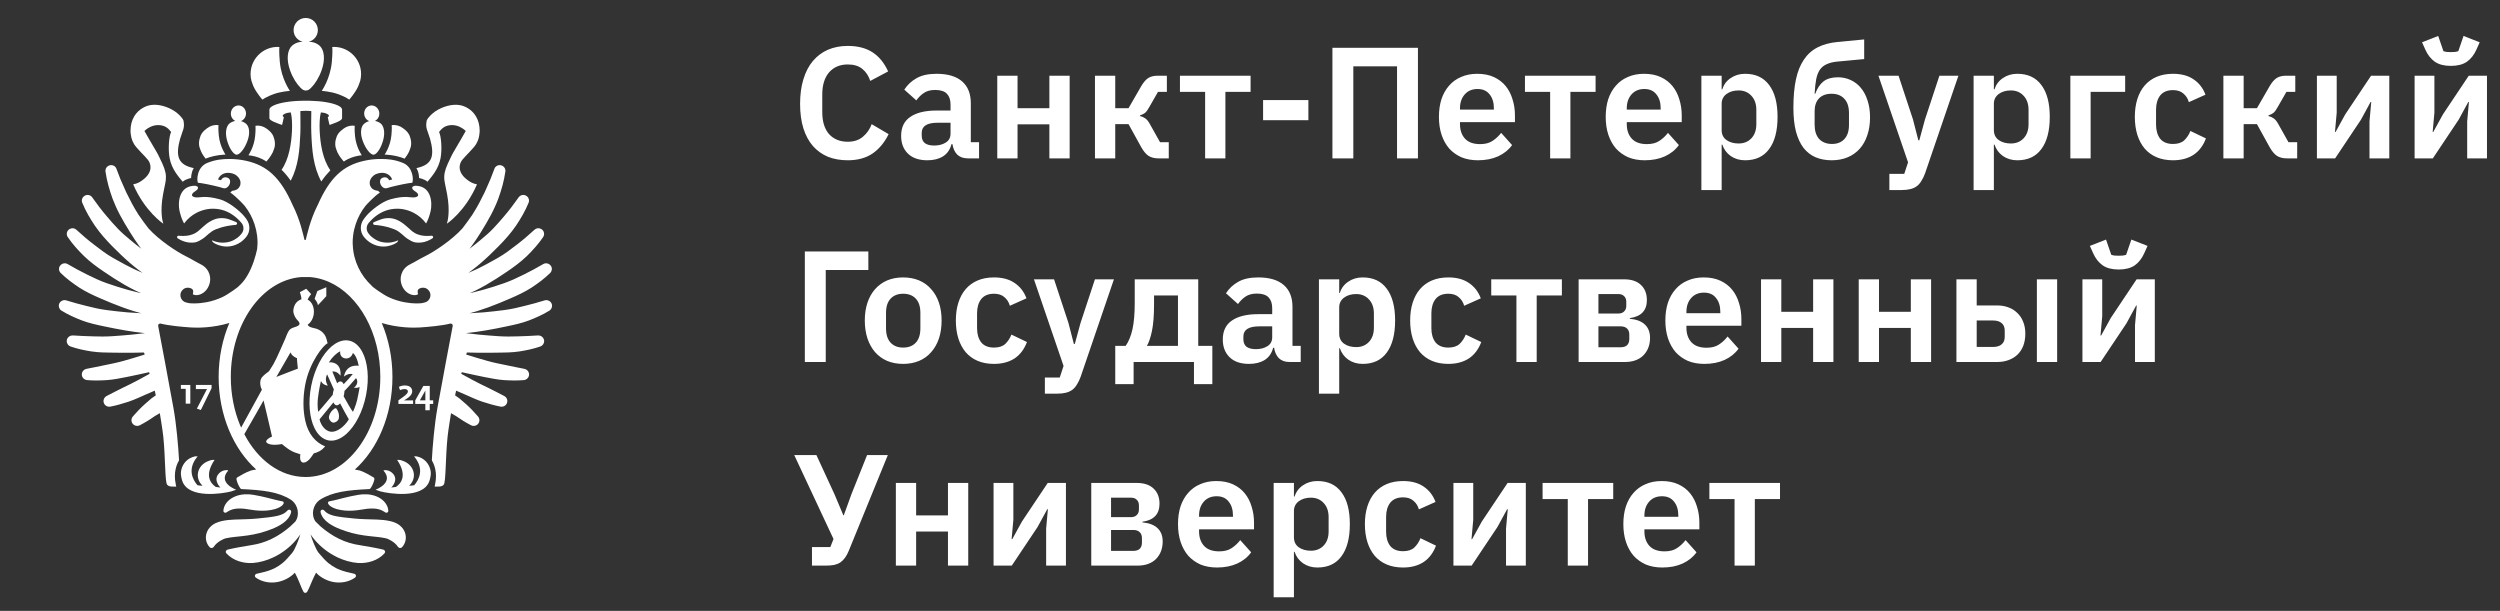 <svg width="221" height="54" viewBox="0 0 221 54" fill="none" xmlns="http://www.w3.org/2000/svg">
<rect x="0" y="0" width="221" height="54" fill="#333333" stroke="none"/>
<path d="M22.372 7.555C22.387 7.591 22.403 7.628 22.418 7.661C22.693 8.244 23.195 8.806 23.195 8.806C23.195 8.806 23.2 8.803 23.203 8.801H23.206C23.206 8.801 23.278 8.747 23.423 8.664C23.473 8.638 23.532 8.607 23.597 8.573C23.757 8.493 23.962 8.402 24.218 8.311C24.822 8.096 25.627 8.029 25.627 8.029C25.627 8.029 24.876 6.988 24.736 5.48C24.656 4.628 24.69 4.18 24.7 4.154C24.648 4.152 24.599 4.147 24.547 4.147C23.978 4.147 23.454 4.346 23.045 4.678C23.035 4.685 23.024 4.693 23.014 4.701C22.486 5.141 22.149 5.804 22.149 6.545C22.149 6.752 22.177 6.952 22.227 7.143C22.265 7.265 22.317 7.42 22.372 7.555Z" fill="white"/>
<path d="M26.573 7.763C26.725 7.928 26.878 8.001 27.015 8.001H27.018H27.052C27.192 8.001 27.344 7.928 27.497 7.763C27.834 7.436 28.188 6.887 28.427 6.221C28.772 5.255 28.671 4.44 28.269 4.053C28.07 3.875 27.823 3.753 27.554 3.714C27.492 3.706 27.391 3.699 27.287 3.696C27.751 3.579 28.098 3.163 28.098 2.66C28.098 2.067 27.619 1.588 27.026 1.588C26.433 1.588 25.953 2.067 25.953 2.66C25.953 3.163 26.298 3.579 26.764 3.696C26.674 3.699 26.578 3.706 26.516 3.714C26.246 3.753 26 3.875 25.801 4.053C25.399 4.44 25.298 5.255 25.643 6.221C25.881 6.887 26.236 7.436 26.573 7.763Z" fill="white"/>
<path d="M36.811 14.861C37.057 15.25 37.044 15.737 37.044 15.737C37.047 15.739 37.539 15.825 37.783 16.066C37.783 16.066 37.821 16.029 37.826 16.022C38.158 15.613 38.772 14.942 38.948 13.97C39.093 13.178 38.999 12.067 38.831 11.712C38.826 11.699 38.821 11.678 38.813 11.668C38.974 11.484 39.235 11.057 39.961 11.057C40.227 11.057 40.466 11.129 40.657 11.222C40.976 11.375 41.172 11.578 41.172 11.578C41.172 11.578 40.546 12.691 40.22 13.222C40.051 13.494 39.929 13.706 39.593 14.45C39.31 15.069 39.235 15.478 39.285 15.923C39.326 16.294 39.523 17.006 39.608 17.724C39.771 19.093 39.502 19.764 39.502 19.764C39.502 19.764 39.507 19.759 39.518 19.754C39.515 19.759 39.513 19.77 39.513 19.77C39.513 19.77 41.139 18.695 42.165 16.296C42.162 16.296 42.16 16.296 42.154 16.294H42.157C41.965 16.257 41.812 16.206 41.678 16.136C41.541 16.068 41.421 15.986 41.294 15.887C40.383 15.193 40.587 14.452 40.886 14.105C40.968 14.004 41.056 13.908 41.147 13.812C41.375 13.569 41.623 13.323 41.882 13.02C42.211 12.637 42.331 12.253 42.372 11.917C42.385 11.8 42.403 11.684 42.403 11.562C42.403 10.554 41.913 9.868 41.289 9.524C41.082 9.407 40.859 9.329 40.637 9.29C39.94 9.171 39.085 9.433 38.461 9.858C38.225 10.018 37.831 10.378 37.723 10.65C37.586 11.329 37.79 11.502 37.995 12.204C38 12.22 38.008 12.23 38.013 12.245C38.44 13.807 38.22 14.564 36.811 14.861Z" fill="white"/>
<path d="M29.828 13.466C30.012 13.854 30.349 14.232 30.349 14.232L30.351 14.23C30.354 14.232 30.401 14.281 30.401 14.281C30.401 14.281 30.584 14.118 31.069 13.932C31.468 13.776 31.98 13.722 31.98 13.722C31.98 13.722 31.478 13.023 31.382 12.015C31.328 11.43 31.354 11.129 31.359 11.124C31.356 11.124 31.351 11.124 31.348 11.124V11.119C31.092 11.075 30.828 11.127 30.584 11.241C30.419 11.334 30.268 11.437 30.147 11.549C29.929 11.741 29.784 11.958 29.727 12.189C29.639 12.435 29.608 12.707 29.66 12.986C29.665 13.012 29.753 13.303 29.828 13.466Z" fill="white"/>
<path d="M32.056 12.432C32.273 13.036 32.631 13.543 32.908 13.65C32.952 13.668 32.993 13.678 33.032 13.678C33.317 13.645 33.698 13.067 33.882 12.36C34.053 11.697 33.936 11.142 33.646 10.907C33.581 10.858 33.509 10.816 33.431 10.78C33.353 10.746 33.271 10.718 33.185 10.7C33.172 10.697 33.159 10.691 33.146 10.687C33.385 10.57 33.545 10.308 33.53 10.011C33.519 9.715 33.338 9.469 33.094 9.371C33.012 9.337 32.921 9.319 32.825 9.322C32.46 9.34 32.175 9.671 32.193 10.065C32.209 10.363 32.393 10.612 32.639 10.705H32.641C32.457 10.754 32.294 10.844 32.162 10.964C31.892 11.223 31.825 11.787 32.056 12.432Z" fill="white"/>
<path d="M34.014 13.667C34.014 13.667 34.871 13.673 35.723 14.007C35.738 14.012 35.749 14.022 35.764 14.027C35.879 13.882 36.044 13.652 36.156 13.416C36.231 13.253 36.319 12.963 36.324 12.94C36.376 12.657 36.344 12.386 36.257 12.139C36.2 11.906 36.054 11.691 35.84 11.5C35.715 11.388 35.565 11.285 35.399 11.191C35.397 11.191 35.394 11.191 35.391 11.189C35.391 11.189 35.389 11.186 35.386 11.186C35.145 11.072 34.881 11.023 34.625 11.064C34.63 11.07 34.656 11.373 34.601 11.955C34.506 12.963 34.003 13.662 34.003 13.662C34.003 13.662 34.014 13.662 34.016 13.662L34.014 13.667Z" fill="white"/>
<path d="M28.443 8.029C28.443 8.029 29.246 8.096 29.852 8.311C30.108 8.402 30.313 8.493 30.473 8.573C30.538 8.607 30.598 8.638 30.647 8.664C30.792 8.747 30.865 8.801 30.865 8.801H30.867C30.87 8.803 30.875 8.806 30.875 8.806C30.875 8.806 31.377 8.244 31.652 7.661C31.668 7.628 31.683 7.591 31.696 7.555C31.753 7.42 31.805 7.265 31.844 7.143C31.893 6.952 31.921 6.752 31.921 6.545C31.921 5.804 31.585 5.141 31.056 4.701C31.046 4.693 31.035 4.685 31.025 4.678C30.613 4.346 30.093 4.147 29.523 4.147C29.471 4.147 29.422 4.152 29.37 4.154C29.38 4.18 29.414 4.628 29.334 5.48C29.191 6.988 28.443 8.029 28.443 8.029Z" fill="white"/>
<path d="M28.974 10.347C28.974 10.347 29.066 10.816 29.124 11.028C29.126 11.026 29.181 11.028 29.181 11.031C29.541 10.888 30.24 10.679 30.24 10.443V9.85V9.694C30.24 9.557 30.105 9.43 29.862 9.319C29.367 9.088 28.44 8.928 27.386 8.907H26.772C25.684 8.917 24.708 9.081 24.198 9.319C23.956 9.43 23.814 9.557 23.814 9.694V9.85V10.443C23.814 10.679 24.524 10.888 24.881 11.031C24.881 11.028 24.938 11.026 24.941 11.028C24.998 10.816 25.093 10.347 25.093 10.347C25.093 10.347 25.016 10.316 25.003 10.285C24.959 10.189 25.039 10.135 25.171 10.062C25.303 9.99 25.521 9.946 25.705 9.938C25.819 10.352 25.834 10.997 25.811 11.551C25.762 12.663 25.552 14.059 24.892 15.009C25.143 15.253 25.417 15.569 25.702 15.973C26.386 14.662 26.492 13.227 26.552 11.751C26.575 11.101 26.549 10.339 26.552 9.819C26.614 9.819 26.826 9.793 27.036 9.793C27.246 9.793 27.456 9.819 27.52 9.819C27.52 10.339 27.494 11.101 27.52 11.751C27.577 13.256 27.683 14.714 28.401 16.043C28.66 15.664 28.917 15.356 29.152 15.115C29.168 15.092 29.183 15.071 29.201 15.048C28.523 14.097 28.308 12.678 28.259 11.551C28.235 10.997 28.251 10.352 28.365 9.938C28.549 9.946 28.766 9.99 28.898 10.062C29.03 10.135 29.11 10.189 29.066 10.285C29.051 10.316 28.974 10.347 28.974 10.347Z" fill="white"/>
<path d="M38.187 20.845C38.181 20.845 38.181 20.839 38.176 20.839C38.166 20.837 38.155 20.834 38.145 20.837H38.127C38.088 20.842 38.052 20.845 38.016 20.85C37.625 20.873 37.244 20.845 36.93 20.72C36.752 20.663 36.599 20.562 36.451 20.456C36.415 20.428 36.019 20.075 35.946 20.011C35.659 19.741 35.115 19.345 34.553 19.291C33.918 19.226 33.512 19.459 33.059 19.638C33.017 19.656 32.983 19.697 32.98 19.744C32.978 19.798 33.009 19.845 33.053 19.866C33.069 19.873 33.087 19.881 33.107 19.881C33.556 19.915 33.985 19.99 34.392 20.109C34.693 20.202 34.993 20.298 35.229 20.467C35.539 20.687 35.809 20.969 35.987 21.083C36.221 21.23 36.428 21.373 36.692 21.425C36.972 21.474 37.265 21.453 37.536 21.383C37.549 21.378 37.562 21.375 37.573 21.37C37.645 21.355 37.715 21.326 37.785 21.3C37.881 21.261 37.972 21.22 38.06 21.169C38.062 21.169 38.065 21.166 38.07 21.163C38.124 21.129 38.184 21.104 38.236 21.065C38.236 21.062 38.239 21.062 38.241 21.062C38.272 21.036 38.293 20.995 38.288 20.951C38.285 20.896 38.241 20.852 38.187 20.845Z" fill="white"/>
<path d="M36.443 16.656C36.472 16.744 36.568 16.84 36.676 16.902C37.013 17.099 37.135 17.39 36.627 17.449C36.257 17.493 35.873 17.247 34.506 17.62C33.706 17.84 32.76 18.651 32.431 19.024C32.331 19.137 32.227 19.272 32.128 19.412C31.812 19.87 31.815 20.487 32.157 20.925C32.361 21.186 32.589 21.355 32.657 21.401C33.856 22.212 34.982 21.541 35.104 21.417C35.203 21.318 35.208 21.28 35.19 21.256C35.187 21.251 35.185 21.254 35.182 21.251H35.179C35.177 21.246 34.799 21.451 34.268 21.451C33.965 21.451 33.656 21.399 33.4 21.282C33.211 21.197 32.778 20.966 32.522 20.557C32.356 20.29 32.39 19.948 32.592 19.707C32.794 19.466 33.037 19.238 33.266 19.07C33.781 18.689 34.371 18.462 35.058 18.451C35.073 18.451 35.089 18.449 35.107 18.449C35.451 18.449 35.78 18.508 36.094 18.612C36.249 18.664 36.402 18.726 36.547 18.801C36.984 19.026 37.368 19.35 37.658 19.744L37.66 19.741C37.663 19.744 37.666 19.746 37.668 19.749C37.78 19.557 37.907 19.272 38.013 18.871C38.034 18.801 38.052 18.728 38.07 18.651C38.22 17.98 38.176 16.418 36.692 16.418C36.666 16.418 36.638 16.431 36.612 16.439C36.454 16.48 36.415 16.566 36.443 16.656Z" fill="white"/>
<path d="M12.058 13.02C12.317 13.323 12.566 13.569 12.794 13.812C12.884 13.908 12.97 14.004 13.055 14.105C13.351 14.452 13.555 15.193 12.646 15.887C12.519 15.986 12.4 16.068 12.263 16.136C12.128 16.206 11.975 16.257 11.783 16.294H11.786C11.781 16.296 11.778 16.296 11.773 16.296C12.801 18.695 14.428 19.77 14.428 19.77C14.428 19.77 14.425 19.759 14.423 19.754C14.433 19.759 14.438 19.764 14.438 19.764C14.438 19.764 14.169 19.093 14.332 17.724C14.418 17.006 14.614 16.294 14.656 15.923C14.705 15.478 14.63 15.069 14.348 14.45C14.011 13.706 13.889 13.494 13.721 13.222C13.395 12.691 12.768 11.578 12.768 11.578C12.768 11.578 12.962 11.375 13.28 11.222C13.475 11.129 13.713 11.057 13.98 11.057C14.705 11.057 14.966 11.484 15.127 11.668C15.119 11.678 15.114 11.699 15.109 11.712C14.941 12.067 14.847 13.178 14.993 13.97C15.169 14.942 15.783 15.613 16.114 16.022C16.119 16.029 16.158 16.066 16.158 16.066C16.399 15.825 16.894 15.739 16.896 15.737C16.896 15.737 16.883 15.25 17.129 14.861C15.72 14.564 15.5 13.807 15.927 12.245C15.933 12.23 15.941 12.22 15.946 12.204C16.15 11.502 16.355 11.329 16.218 10.65C16.109 10.378 15.715 10.018 15.479 9.858C14.855 9.433 14.001 9.171 13.304 9.29C13.079 9.329 12.858 9.407 12.651 9.524C12.027 9.868 11.537 10.554 11.537 11.562C11.537 11.684 11.553 11.8 11.569 11.917C11.61 12.253 11.729 12.637 12.058 13.02Z" fill="white"/>
<path d="M21.96 13.722C21.96 13.722 22.47 13.776 22.872 13.932C23.356 14.118 23.54 14.281 23.54 14.281C23.54 14.281 23.587 14.232 23.589 14.23L23.592 14.232C23.592 14.232 23.928 13.854 24.112 13.466C24.188 13.303 24.276 13.012 24.281 12.986C24.332 12.707 24.301 12.435 24.213 12.189C24.156 11.958 24.011 11.741 23.794 11.549C23.669 11.437 23.522 11.334 23.353 11.241C23.113 11.127 22.848 11.075 22.592 11.119V11.124C22.589 11.124 22.584 11.124 22.582 11.124C22.587 11.129 22.613 11.43 22.556 12.015C22.463 13.023 21.96 13.722 21.96 13.722Z" fill="white"/>
<path d="M20.908 13.678C20.947 13.678 20.988 13.668 21.03 13.65C21.309 13.543 21.667 13.036 21.884 12.432C22.115 11.787 22.048 11.223 21.778 10.964C21.644 10.844 21.483 10.754 21.299 10.705C21.548 10.612 21.732 10.363 21.747 10.065C21.763 9.671 21.48 9.34 21.115 9.322C21.02 9.319 20.929 9.337 20.846 9.371C20.603 9.469 20.421 9.715 20.408 10.011C20.395 10.308 20.556 10.57 20.794 10.687C20.781 10.691 20.768 10.697 20.755 10.7C20.667 10.718 20.587 10.746 20.509 10.78C20.432 10.816 20.359 10.858 20.294 10.907C20.004 11.142 19.885 11.697 20.059 12.36C20.242 13.067 20.623 13.645 20.908 13.678Z" fill="white"/>
<path d="M17.785 13.416C17.896 13.652 18.062 13.882 18.176 14.027C18.191 14.022 18.201 14.012 18.217 14.007C19.069 13.673 19.924 13.667 19.924 13.667L19.921 13.662C19.927 13.662 19.934 13.662 19.934 13.662C19.934 13.662 19.434 12.963 19.339 11.955C19.284 11.373 19.308 11.07 19.315 11.064C19.059 11.023 18.795 11.072 18.551 11.186L18.549 11.189C18.546 11.191 18.544 11.191 18.541 11.191C18.375 11.285 18.225 11.388 18.101 11.5C17.886 11.691 17.741 11.906 17.684 12.139C17.596 12.386 17.564 12.657 17.616 12.94C17.621 12.963 17.709 13.253 17.785 13.416Z" fill="white"/>
<path d="M20.833 19.881C20.854 19.881 20.872 19.873 20.887 19.866C20.931 19.845 20.962 19.798 20.96 19.744C20.957 19.697 20.924 19.656 20.882 19.638C20.426 19.459 20.022 19.226 19.388 19.291C18.826 19.345 18.282 19.741 17.994 20.011C17.922 20.075 17.526 20.428 17.489 20.456C17.341 20.562 17.186 20.663 17.01 20.72C16.694 20.845 16.316 20.873 15.925 20.85C15.889 20.845 15.852 20.842 15.813 20.837H15.795C15.785 20.834 15.775 20.837 15.764 20.839C15.759 20.839 15.759 20.845 15.754 20.845C15.7 20.852 15.656 20.896 15.65 20.951C15.648 20.995 15.666 21.036 15.7 21.062C15.702 21.062 15.702 21.062 15.705 21.065C15.756 21.104 15.816 21.129 15.87 21.163C15.876 21.166 15.878 21.169 15.881 21.169C15.966 21.22 16.059 21.261 16.155 21.3C16.225 21.326 16.293 21.355 16.365 21.37C16.378 21.375 16.391 21.378 16.404 21.383C16.676 21.453 16.966 21.474 17.248 21.425C17.513 21.373 17.72 21.23 17.953 21.083C18.131 20.969 18.398 20.687 18.712 20.467C18.947 20.298 19.245 20.202 19.548 20.109C19.955 19.99 20.385 19.915 20.833 19.881Z" fill="white"/>
<path d="M15.871 18.651C15.889 18.728 15.907 18.801 15.928 18.871C16.034 19.272 16.161 19.557 16.272 19.749C16.275 19.746 16.277 19.744 16.28 19.741L16.283 19.744C16.573 19.35 16.953 19.026 17.394 18.801C17.539 18.726 17.692 18.664 17.847 18.612C18.158 18.508 18.489 18.449 18.834 18.449C18.852 18.449 18.867 18.451 18.883 18.451C19.569 18.462 20.16 18.689 20.675 19.07C20.903 19.238 21.147 19.466 21.349 19.707C21.548 19.948 21.584 20.29 21.419 20.557C21.162 20.966 20.73 21.197 20.541 21.282C20.284 21.399 19.976 21.451 19.673 21.451C19.142 21.451 18.764 21.246 18.761 21.251H18.759C18.756 21.254 18.753 21.251 18.751 21.256C18.73 21.28 18.738 21.318 18.836 21.417C18.958 21.541 20.085 22.212 21.284 21.401C21.351 21.355 21.579 21.186 21.781 20.925C22.126 20.487 22.128 19.87 21.812 19.412C21.714 19.272 21.61 19.137 21.507 19.024C21.18 18.651 20.235 17.84 19.435 17.62C18.067 17.247 17.681 17.493 17.313 17.449C16.806 17.39 16.925 17.099 17.264 16.902C17.373 16.84 17.469 16.744 17.497 16.656C17.526 16.566 17.487 16.48 17.329 16.439C17.303 16.431 17.275 16.418 17.248 16.418C15.765 16.418 15.721 17.98 15.871 18.651Z" fill="white"/>
<path d="M33.924 41.539L33.926 41.554C33.928 41.554 33.931 41.557 33.934 41.554C33.931 41.549 33.928 41.544 33.924 41.539Z" fill="white"/>
<path d="M27.813 26.413C27.862 26.511 28.056 26.667 28.098 26.97C28.103 27.001 28.846 26.18 28.846 26.18V25.39L28.054 25.727L27.813 26.413Z" fill="white"/>
<path d="M22.965 47.118C23.325 47.022 23.654 46.913 24.001 46.778C24.172 46.711 24.345 46.636 24.516 46.55C24.69 46.462 24.861 46.361 25.026 46.245C25.19 46.13 25.343 45.986 25.472 45.823C25.537 45.742 25.591 45.652 25.638 45.556C25.661 45.507 25.684 45.452 25.7 45.406L25.734 45.276V45.271C25.757 45.178 25.7 45.082 25.607 45.059C25.57 45.051 25.534 45.056 25.503 45.066C25.472 45.077 25.444 45.095 25.42 45.121C25.311 45.248 25.195 45.336 25.071 45.403C24.946 45.47 24.814 45.517 24.672 45.561C24.382 45.644 24.063 45.688 23.737 45.732C23.416 45.773 23.066 45.807 22.745 45.838C22.424 45.87 22.1 45.885 21.768 45.898L20.74 45.929C20.385 45.95 20.012 45.968 19.588 46.066C19.427 46.105 19.251 46.152 19.072 46.237C19.012 46.266 18.95 46.297 18.891 46.335C18.658 46.48 18.425 46.716 18.311 46.991C18.192 47.265 18.176 47.537 18.223 47.768C18.277 48.001 18.37 48.2 18.538 48.376C18.606 48.444 18.704 48.462 18.79 48.425C18.816 48.415 18.891 48.35 18.891 48.35C19.186 47.874 19.818 47.617 19.942 47.589C20.453 47.467 21.183 47.436 21.887 47.333C22.245 47.281 22.605 47.213 22.965 47.118Z" fill="white"/>
<path d="M19.748 45.141C19.74 45.237 19.813 45.32 19.906 45.325C19.948 45.328 19.984 45.318 20.015 45.297L20.02 45.292C20.023 45.292 20.023 45.292 20.023 45.292L20.079 45.253C20.16 45.198 20.243 45.154 20.326 45.115C20.579 45.002 20.833 44.96 21.084 44.955C21.429 44.942 21.779 44.986 22.183 45.059C22.618 45.136 23.107 45.17 23.584 45.134C23.825 45.115 24.068 45.069 24.317 45.002C24.441 44.96 24.565 44.919 24.695 44.851C24.695 44.849 24.698 44.849 24.698 44.849C24.7 44.849 24.703 44.846 24.705 44.846C24.822 44.779 24.985 44.693 25.068 44.512C25.102 44.442 25.07 44.359 24.998 44.328C24.988 44.323 24.977 44.318 24.967 44.318C24.967 44.318 24.483 44.227 24.286 44.17L23.672 44.012C23.252 43.908 22.851 43.818 22.4 43.743C21.921 43.66 21.351 43.662 20.82 43.87C20.753 43.896 20.688 43.926 20.623 43.96C20.17 44.191 19.784 44.61 19.748 45.141Z" fill="white"/>
<path d="M20.439 43.442C20.463 43.437 20.745 43.336 20.877 43.292H20.875C20.88 43.289 19.214 42.688 20.16 41.616L20.162 41.575C20.16 41.577 20.157 41.567 20.154 41.57C19.996 41.549 19.836 41.564 19.688 41.624C19.538 41.684 19.409 41.782 19.3 41.917C18.849 42.476 19.468 43.085 19.484 43.098C19.393 43.09 19.17 43.056 19.077 43.046C18.675 42.771 18.007 42.093 18.966 40.658C18.94 40.655 18.916 40.655 18.893 40.653C18.753 40.645 18.618 40.671 18.492 40.728C18.417 40.754 18.344 40.782 18.277 40.816C17.805 41.046 17.484 41.492 17.484 42.007C17.484 42.22 17.541 42.416 17.637 42.595C17.707 42.725 17.798 42.839 17.906 42.942C17.836 42.935 17.531 42.916 17.458 42.896C17.02 42.391 16.536 41.448 17.471 40.344C17.445 40.342 17.422 40.339 17.399 40.339C17.259 40.331 17.124 40.36 16.997 40.415C16.912 40.445 16.834 40.482 16.759 40.526C16.244 40.821 15.99 41.386 15.99 41.852C15.99 42.064 16.065 42.406 16.142 42.595C16.756 44.097 19.655 43.642 20.439 43.442Z" fill="white"/>
<path d="M35.184 46.335C35.125 46.297 35.062 46.266 35.003 46.237C34.824 46.152 34.648 46.105 34.487 46.066C34.06 45.968 33.69 45.95 33.332 45.929L32.307 45.898C31.975 45.885 31.649 45.87 31.328 45.838C31.009 45.807 30.66 45.773 30.338 45.732C30.012 45.688 29.694 45.644 29.403 45.561C29.261 45.517 29.129 45.47 29.005 45.403C28.878 45.336 28.761 45.248 28.652 45.121C28.631 45.095 28.603 45.077 28.572 45.066C28.538 45.056 28.505 45.051 28.468 45.059C28.372 45.082 28.316 45.178 28.339 45.271L28.341 45.276L28.372 45.406C28.391 45.452 28.414 45.507 28.437 45.556C28.484 45.652 28.536 45.742 28.603 45.823C28.733 45.986 28.883 46.13 29.049 46.245C29.214 46.361 29.385 46.462 29.559 46.55C29.73 46.636 29.901 46.711 30.074 46.778C30.421 46.913 30.748 47.022 31.108 47.118C31.468 47.213 31.83 47.281 32.188 47.333C32.889 47.436 33.622 47.467 34.133 47.589C34.255 47.617 34.889 47.874 35.184 48.35C35.184 48.35 35.257 48.415 35.285 48.425C35.371 48.462 35.469 48.444 35.536 48.376C35.702 48.2 35.798 48.001 35.85 47.768C35.899 47.537 35.884 47.265 35.764 46.991C35.65 46.716 35.417 46.48 35.184 46.335Z" fill="white"/>
<path d="M29.37 44.846C29.37 44.846 29.375 44.849 29.378 44.849H29.38C29.508 44.919 29.634 44.96 29.759 45.002C30.005 45.069 30.251 45.115 30.492 45.134C30.966 45.17 31.458 45.136 31.893 45.059C32.297 44.986 32.647 44.942 32.991 44.955C33.242 44.96 33.496 45.002 33.75 45.115C33.833 45.154 33.913 45.198 33.996 45.253L34.05 45.292H34.053L34.06 45.297C34.092 45.318 34.128 45.328 34.17 45.325C34.263 45.32 34.335 45.237 34.328 45.141C34.291 44.61 33.903 44.191 33.452 43.96C33.387 43.926 33.32 43.896 33.255 43.87C32.724 43.662 32.155 43.66 31.675 43.743C31.225 43.818 30.823 43.908 30.403 44.012L29.787 44.17C29.59 44.227 29.109 44.318 29.109 44.318C29.098 44.318 29.085 44.323 29.075 44.328C29.005 44.359 28.974 44.442 29.005 44.512C29.088 44.693 29.254 44.779 29.37 44.846Z" fill="white"/>
<path d="M37.313 40.526C37.241 40.482 37.163 40.445 37.077 40.415C36.95 40.36 36.813 40.331 36.676 40.339C36.653 40.339 36.627 40.342 36.603 40.344C37.538 41.448 37.054 42.391 36.616 42.896C36.544 42.916 36.238 42.935 36.166 42.942C36.275 42.839 36.368 42.725 36.438 42.595C36.531 42.416 36.59 42.22 36.59 42.007C36.59 41.492 36.269 41.046 35.798 40.816C35.728 40.782 35.658 40.754 35.583 40.728C35.456 40.671 35.319 40.645 35.182 40.653C35.158 40.655 35.132 40.655 35.109 40.658C36.067 42.093 35.399 42.771 34.998 43.046C34.904 43.056 34.681 43.09 34.588 43.098C34.607 43.085 35.226 42.476 34.775 41.917C34.666 41.782 34.534 41.684 34.386 41.624C34.239 41.564 34.078 41.549 33.92 41.57C33.918 41.567 33.915 41.577 33.913 41.575L33.915 41.616C34.86 42.688 33.195 43.289 33.2 43.292H33.197C33.33 43.336 33.612 43.437 33.635 43.442C34.418 43.642 37.318 44.097 37.932 42.595C38.007 42.406 38.085 42.064 38.085 41.852C38.085 41.386 37.831 40.821 37.313 40.526Z" fill="white"/>
<path d="M29.74 36.12C29.725 36.1 29.673 36.089 29.673 36.089C29.65 36.084 29.624 36.086 29.603 36.097C29.463 36.183 29.375 36.276 29.295 36.372C29.225 36.465 29.166 36.563 29.129 36.661C29.093 36.76 29.065 36.861 29.085 36.967C29.111 37.074 29.163 37.185 29.311 37.306C29.344 37.335 29.471 37.382 29.559 37.353C29.74 37.294 29.831 37.211 29.896 37.12C29.955 37.029 29.966 36.926 29.968 36.819C29.973 36.716 29.955 36.605 29.924 36.491C29.885 36.372 29.839 36.252 29.74 36.12Z" fill="white"/>
<path d="M31.198 31.194C31.258 31.249 31.312 31.314 31.366 31.383C31.387 31.417 31.4 31.438 31.416 31.469C31.437 31.508 31.457 31.547 31.478 31.588C31.589 31.821 31.659 32.062 31.713 32.344C31.664 32.326 31.62 32.321 31.563 32.321C30.89 32.303 30.517 32.686 30.403 33.287C30.403 33.287 30.618 33.124 30.799 33.077C30.96 33.038 31.185 33.067 31.185 33.067C30.931 33.375 30.66 33.673 30.377 33.966C30.323 33.831 30.24 33.743 30.139 33.722C30.027 33.701 29.911 33.763 29.805 33.88C29.691 33.626 29.432 32.989 29.377 32.839C29.377 32.839 29.574 32.821 29.738 32.896C29.919 32.979 30.097 33.209 30.097 33.209C30.126 33.061 30.097 32.777 30.046 32.619C29.939 32.292 29.698 32.085 29.302 32.033C29.222 32.025 29.147 32.028 29.069 32.039C29.372 31.57 29.722 31.225 30.074 31.055C29.975 31.795 30.991 31.945 31.198 31.194ZM31.654 34.962C31.602 35.255 31.55 35.462 31.467 35.727C31.403 35.931 31.286 36.227 31.201 36.41C31.032 36.185 30.711 35.646 30.377 35.033C30.39 34.981 30.405 34.926 30.416 34.872C30.436 34.761 30.45 34.652 30.455 34.551C30.799 34.212 31.126 33.815 31.47 33.427C31.47 33.427 31.628 33.582 31.571 33.859C31.519 34.118 31.281 34.282 31.281 34.282C31.504 34.287 31.595 34.297 31.794 34.212C31.771 34.413 31.69 34.753 31.654 34.962ZM29.253 38.164C28.908 38.12 28.717 37.92 28.605 37.788C28.29 37.421 28.253 37.068 28.251 37.066L29.478 35.569C29.543 35.755 29.68 35.82 29.717 35.825C29.719 35.825 29.719 35.828 29.722 35.828C29.836 35.851 29.955 35.784 30.066 35.659C30.097 35.737 30.809 37.05 30.838 37.071C30.392 37.799 29.714 38.223 29.253 38.164ZM28.264 34.181C28.282 34.077 28.349 33.776 28.37 33.678C28.375 33.683 28.437 33.839 28.592 33.945C28.776 34.069 28.89 34.074 28.981 34.087C28.981 34.087 28.849 33.898 28.816 33.655C28.774 33.344 28.919 33.095 28.919 33.095C28.994 33.22 29.367 34.126 29.512 34.426C29.486 34.507 29.463 34.59 29.445 34.68C29.435 34.73 29.429 34.776 29.424 34.825C29.419 34.854 29.413 34.88 29.411 34.906C29.388 34.929 28.37 36.164 28.129 36.41C27.989 35.569 28.155 34.8 28.264 34.181ZM29.981 30.208C29.978 30.205 29.975 30.202 29.975 30.2L29.927 30.231C29.719 30.322 29.517 30.451 29.318 30.617C28.512 31.3 27.815 32.577 27.512 34.108C27.223 35.574 27.357 36.934 27.8 37.84C28.095 38.441 28.525 38.845 29.059 38.935C29.584 39.024 30.131 38.798 30.631 38.348C31.405 37.648 32.066 36.41 32.359 34.929C32.659 33.416 32.506 32.01 32.027 31.109C31.734 30.554 31.32 30.187 30.809 30.101C30.538 30.054 30.258 30.096 29.981 30.208Z" fill="white"/>
<path d="M26.332 32.587C26.332 32.587 25.044 33.074 24.43 33.321L25.684 31.147C25.689 31.158 25.744 31.453 26.254 31.666C26.238 31.746 26.332 32.587 26.332 32.587ZM27.01 42.168C27.003 42.168 26.995 42.166 26.984 42.166C24.757 42.155 22.788 40.658 21.597 38.379C22.151 37.444 23.299 35.4 23.299 35.4C23.408 35.82 24.047 38.589 24.047 38.589C24.047 38.589 23.237 38.938 23.646 39.189C24.055 39.438 24.925 39.254 24.925 39.254C24.925 39.254 25.145 39.454 25.384 39.619C25.669 39.834 25.987 39.992 26.334 40.086C26.466 40.135 26.554 40.166 26.554 40.166C26.554 40.166 26.474 40.549 26.598 40.749C26.645 40.826 26.692 40.894 26.847 40.894C26.891 40.894 26.938 40.884 26.982 40.868C27.116 40.816 27.246 40.71 27.321 40.635C27.507 40.441 27.575 40.303 27.715 40.117C27.707 40.109 27.715 40.096 27.727 40.083C28.059 39.992 28.409 39.871 28.74 39.456C27.932 39.14 27.246 38.402 26.982 37.18C26.886 36.734 26.831 36.25 26.826 35.737C26.821 35.204 26.865 34.642 26.971 34.064C26.974 34.043 26.979 34.025 26.982 34.004C27.363 32.005 28.605 30.477 28.966 30.345C28.854 30.09 28.901 29.438 28.03 29.078C27.841 29 27.259 28.964 27.204 28.697C27.479 28.511 27.689 28.161 27.738 27.739C27.808 27.174 27.57 26.667 27.189 26.485C27.282 26.278 27.505 25.994 27.505 25.994L27.07 25.527L26.982 25.574L26.508 25.828C26.508 25.828 26.65 26.234 26.65 26.454C26.275 26.581 25.997 26.874 25.933 27.399C25.902 27.656 26.042 28.055 26.334 28.348C26.492 28.506 26.523 28.64 26.425 28.736C26.212 28.951 25.767 28.899 25.539 29.231C25.397 29.441 25.223 29.925 25.223 29.925C25.114 30.143 24.485 31.655 24.174 32.189C24.096 32.321 23.783 32.815 23.783 32.815C23.783 32.815 23.646 32.911 23.493 33.035C23.369 33.134 23.234 33.253 23.151 33.362C22.91 33.665 23.009 34.214 23.154 34.445L21.317 37.798C21.247 37.646 21.211 37.56 21.211 37.56C20.696 36.302 20.403 34.857 20.403 33.321C20.403 28.622 23.154 24.768 26.614 24.494H26.977H27.417C27.797 24.525 28.171 24.6 28.53 24.714C28.722 24.776 28.906 24.846 29.09 24.926C31.719 26.094 33.62 29.415 33.62 33.321C33.62 38.2 30.657 42.168 27.01 42.168ZM48.782 26.892C48.743 26.757 48.65 26.654 48.533 26.594C48.422 26.532 48.285 26.511 48.153 26.553L48.129 26.558C47.554 26.729 46.953 26.91 46.363 27.045C46.065 27.12 45.772 27.19 45.477 27.255C45.184 27.317 44.894 27.366 44.576 27.41C43.957 27.491 43.335 27.56 42.714 27.615C42.317 27.648 41.908 27.674 41.511 27.692C41.569 27.677 41.626 27.664 41.685 27.646C41.856 27.599 42.027 27.55 42.195 27.498C42.53 27.392 42.858 27.281 43.185 27.161C43.835 26.923 44.467 26.664 45.099 26.387C45.728 26.117 46.391 25.809 46.974 25.434C47.565 25.045 48.116 24.639 48.634 24.134C48.792 23.978 48.834 23.73 48.717 23.528C48.665 23.437 48.587 23.37 48.499 23.328C48.355 23.256 48.176 23.253 48.026 23.341L48.005 23.354C47.461 23.668 46.883 23.991 46.308 24.269C45.725 24.553 45.171 24.825 44.55 25.038C43.936 25.253 43.307 25.455 42.68 25.628C42.366 25.716 42.053 25.797 41.742 25.869L41.535 25.913C41.693 25.846 41.846 25.776 41.996 25.703C42.335 25.538 42.662 25.361 42.98 25.18C43.617 24.812 44.226 24.419 44.822 24.012C45.431 23.6 46.039 23.152 46.57 22.642C47.098 22.121 47.585 21.588 48.013 20.958C48.137 20.772 48.127 20.516 47.969 20.342C47.919 20.29 47.865 20.251 47.803 20.226C47.627 20.14 47.409 20.163 47.254 20.306L47.236 20.321C46.746 20.767 46.221 21.225 45.687 21.629C45.148 22.044 44.623 22.447 44.034 22.784C43.926 22.849 43.812 22.909 43.703 22.971C43.213 23.248 42.719 23.515 42.221 23.756C42.123 23.802 42.027 23.846 41.931 23.89C41.75 23.973 41.566 24.051 41.385 24.126C41.418 24.103 41.452 24.082 41.486 24.058C41.698 23.908 41.9 23.75 42.097 23.593C42.206 23.505 42.315 23.416 42.421 23.326C43.003 22.828 43.55 22.305 44.071 21.772C44.078 21.764 44.086 21.759 44.091 21.751C44.645 21.189 45.164 20.606 45.604 19.966C46.036 19.319 46.425 18.666 46.728 17.923C46.813 17.713 46.746 17.465 46.554 17.33C46.552 17.327 46.547 17.327 46.544 17.325C46.319 17.164 46.008 17.219 45.85 17.444L45.834 17.465C45.435 18.032 44.995 18.617 44.532 19.153C44.394 19.317 44.255 19.477 44.115 19.637C43.788 20.01 43.452 20.373 43.084 20.697C42.902 20.857 42.716 21.013 42.53 21.171C42.195 21.453 41.856 21.73 41.511 21.989C41.563 21.919 41.618 21.849 41.669 21.779C41.957 21.386 42.219 20.987 42.473 20.585C42.646 20.306 42.817 20.026 42.983 19.744C43.273 19.254 43.54 18.754 43.77 18.239C43.874 18.008 43.972 17.775 44.058 17.54C44.335 16.768 44.557 16.001 44.674 15.167C44.708 14.939 44.576 14.711 44.35 14.631L44.345 14.629C44.343 14.629 44.343 14.626 44.337 14.626C44.081 14.533 43.796 14.667 43.703 14.926L43.695 14.952C43.486 15.543 43.231 16.151 42.959 16.739C42.915 16.832 42.877 16.928 42.833 17.021C42.522 17.656 42.201 18.283 41.822 18.871C41.802 18.904 41.781 18.941 41.758 18.977C41.475 19.392 41.18 19.793 40.88 20.187C39.95 21.222 38.38 22.259 37.534 22.673C37.119 22.872 36.7 23.147 36.275 23.354C36.27 23.357 36.262 23.362 36.257 23.365C35.972 23.502 35.725 23.724 35.58 24.007C35.544 24.077 35.516 24.155 35.49 24.23C35.446 24.367 35.417 24.512 35.417 24.665C35.417 25.206 35.713 25.727 36.158 25.96C36.306 26.04 36.469 26.087 36.645 26.092C36.674 26.092 36.697 26.089 36.723 26.087C36.875 26.071 36.959 26.004 36.959 26.004C36.959 26.004 36.839 25.685 37.021 25.543C37.052 25.522 37.083 25.504 37.117 25.491C37.202 25.452 37.292 25.431 37.391 25.431C37.484 25.431 37.569 25.45 37.65 25.481C37.885 25.587 38.051 25.82 38.051 26.094C38.051 26.434 37.797 26.711 37.471 26.755C37.321 26.814 37.036 26.822 36.855 26.822C36.479 26.822 36.111 26.783 35.757 26.718C35.267 26.628 34.798 26.473 34.363 26.273C33.833 26.029 32.858 25.317 32.874 25.276C31.872 24.346 31.24 23.07 31.185 21.655C31.183 21.59 31.175 21.526 31.175 21.461C31.175 21.256 31.188 21.036 31.214 20.839C31.253 20.49 31.333 20.148 31.442 19.816C31.636 19.226 31.934 18.672 32.312 18.195C32.351 18.148 32.522 17.959 32.742 17.742C32.755 17.729 32.77 17.716 32.783 17.703C32.786 17.7 32.786 17.698 32.788 17.695C33.035 17.454 33.33 17.185 33.584 17.021C33.584 17.021 33.581 17.021 33.581 17.019C33.584 17.019 33.584 17.019 33.584 17.019C33.568 17.009 33.54 16.983 33.511 16.957C33.477 16.923 33.446 16.89 33.428 16.869C32.967 16.825 32.804 16.605 32.726 16.421C32.724 16.413 32.721 16.408 32.719 16.402C32.713 16.387 32.706 16.372 32.7 16.358C32.677 16.289 32.677 16.079 32.687 16.05C32.721 15.879 32.825 15.711 32.91 15.628C32.952 15.582 32.996 15.54 33.04 15.507C33.18 15.397 33.338 15.341 33.506 15.307C33.547 15.299 33.589 15.292 33.63 15.287C33.638 15.287 33.643 15.284 33.648 15.284C34.076 15.239 34.498 15.424 34.669 15.861V15.864C34.645 15.882 34.4 15.928 34.4 15.928H34.397C34.309 15.739 34.164 15.662 33.993 15.675C33.936 15.677 33.877 15.693 33.814 15.716C33.773 15.732 33.739 15.752 33.71 15.778C33.436 16.011 33.677 16.605 34.06 16.646C34.117 16.651 34.182 16.643 34.247 16.62C34.249 16.62 34.252 16.618 34.255 16.618C34.42 16.55 35.482 16.296 36.122 16.195C36.244 16.177 36.352 16.162 36.435 16.156C36.435 16.156 36.44 16.154 36.443 16.151H36.446C36.554 15.97 36.559 14.792 35.63 14.406C34.897 14.102 34.257 14.053 33.682 14.053C33.159 14.051 32.682 14.105 32.196 14.214C30.305 14.629 29.152 15.724 28.098 18.094C27.386 19.495 27.129 20.839 27.026 21.209C27.026 21.209 26.987 21.209 26.92 21.212C26.813 20.813 26.557 19.477 25.855 18.096C24.801 15.727 23.643 14.631 21.752 14.214C21.265 14.108 20.784 14.053 20.261 14.053C19.683 14.056 19.046 14.105 18.31 14.408C17.381 14.792 17.386 15.973 17.497 16.151C17.5 16.154 17.502 16.154 17.505 16.156C17.585 16.162 17.694 16.177 17.818 16.195C18.458 16.296 19.52 16.55 19.686 16.618C19.688 16.618 19.691 16.62 19.693 16.62C19.758 16.643 19.82 16.651 19.88 16.646C20.299 16.599 20.551 15.884 20.129 15.719C20.066 15.693 20.007 15.68 19.95 15.675C19.779 15.662 19.631 15.742 19.543 15.928C19.543 15.928 19.282 15.882 19.269 15.866L19.271 15.861C19.442 15.424 19.864 15.239 20.292 15.284C20.297 15.284 20.302 15.287 20.307 15.287C20.351 15.292 20.393 15.299 20.434 15.307C20.657 15.351 20.864 15.441 21.03 15.631C21.118 15.714 21.221 15.882 21.255 16.053C21.263 16.081 21.265 16.291 21.24 16.361C21.237 16.374 21.229 16.39 21.224 16.405C21.221 16.41 21.219 16.415 21.216 16.421C21.139 16.607 20.976 16.827 20.515 16.871C20.496 16.892 20.463 16.926 20.432 16.957C20.403 16.985 20.375 17.009 20.357 17.021C20.626 17.198 20.944 17.491 21.198 17.742C21.421 17.962 21.592 18.151 21.628 18.197C22.009 18.674 22.304 19.228 22.501 19.819C22.61 20.15 22.687 20.495 22.729 20.842C22.752 21.038 22.768 21.264 22.768 21.466C22.768 21.531 22.76 21.601 22.757 21.666C22.752 21.782 22.742 21.898 22.732 22.015C22.605 22.608 22.34 23.569 21.851 24.383C21.828 24.419 21.802 24.458 21.776 24.494H21.784C21.597 24.786 21.38 25.056 21.126 25.276C21.141 25.317 20.167 26.029 19.639 26.273C19.201 26.473 18.735 26.628 18.245 26.718C17.888 26.783 17.52 26.822 17.145 26.822C16.963 26.822 16.679 26.814 16.531 26.755C16.202 26.711 15.948 26.434 15.948 26.094C15.948 25.82 16.114 25.587 16.35 25.481C16.43 25.45 16.518 25.431 16.609 25.431C16.707 25.431 16.8 25.452 16.883 25.491C16.917 25.504 16.948 25.522 16.979 25.543C17.16 25.685 17.041 26.004 17.041 26.004C17.041 26.004 17.127 26.071 17.279 26.087C17.303 26.089 17.326 26.092 17.355 26.092C17.531 26.087 17.697 26.04 17.844 25.96C18.287 25.727 18.582 25.206 18.582 24.665C18.582 24.512 18.554 24.367 18.51 24.23C18.484 24.155 18.455 24.077 18.419 24.007C18.274 23.724 18.031 23.502 17.746 23.365C17.738 23.362 17.733 23.357 17.725 23.354C17.303 23.147 16.881 22.872 16.469 22.673C15.619 22.259 14.052 21.222 13.123 20.187C12.82 19.793 12.524 19.392 12.242 18.977C12.221 18.941 12.2 18.904 12.177 18.871C11.802 18.283 11.478 17.656 11.17 17.021C11.123 16.928 11.087 16.832 11.043 16.739C10.768 16.151 10.514 15.543 10.305 14.952L10.297 14.926C10.206 14.667 9.921 14.533 9.662 14.626C9.66 14.626 9.657 14.629 9.655 14.629C9.655 14.629 9.652 14.629 9.652 14.631C9.424 14.711 9.294 14.939 9.326 15.167C9.445 16.001 9.667 16.768 9.942 17.54C10.03 17.775 10.129 18.008 10.232 18.239C10.463 18.754 10.727 19.254 11.02 19.744C11.185 20.026 11.354 20.306 11.53 20.585C11.781 20.987 12.045 21.386 12.33 21.779C12.382 21.849 12.436 21.919 12.491 21.989C12.143 21.73 11.807 21.453 11.47 21.171C11.284 21.013 11.1 20.857 10.916 20.697C10.551 20.373 10.214 20.01 9.885 19.637C9.745 19.477 9.605 19.317 9.468 19.153C9.004 18.617 8.564 18.032 8.165 17.465L8.15 17.444C7.992 17.219 7.681 17.164 7.456 17.325C7.453 17.327 7.45 17.327 7.448 17.33C7.254 17.465 7.186 17.713 7.272 17.923C7.577 18.666 7.963 19.319 8.398 19.966C8.839 20.606 9.357 21.189 9.908 21.751C9.916 21.759 9.924 21.764 9.929 21.772C10.452 22.305 10.996 22.828 11.582 23.326C11.688 23.416 11.796 23.505 11.905 23.593C12.102 23.75 12.302 23.908 12.516 24.058C12.548 24.082 12.581 24.103 12.615 24.126C12.434 24.051 12.252 23.973 12.071 23.89C11.973 23.846 11.877 23.802 11.781 23.756C11.281 23.515 10.789 23.248 10.299 22.971C10.188 22.909 10.077 22.849 9.965 22.784C9.377 22.447 8.852 22.044 8.315 21.629C7.779 21.225 7.254 20.767 6.764 20.321L6.746 20.306C6.593 20.163 6.376 20.14 6.197 20.226C6.137 20.251 6.08 20.29 6.034 20.342C5.876 20.516 5.863 20.772 5.99 20.958C6.417 21.588 6.904 22.121 7.432 22.642C7.961 23.152 8.569 23.6 9.18 24.012C9.776 24.419 10.385 24.812 11.02 25.18C11.341 25.361 11.664 25.538 12.006 25.703C12.154 25.776 12.309 25.846 12.467 25.913L12.258 25.869C11.947 25.797 11.633 25.716 11.32 25.628C10.696 25.455 10.066 25.253 9.45 25.038C8.828 24.825 8.277 24.553 7.694 24.269C7.119 23.991 6.541 23.668 5.995 23.354L5.974 23.341C5.824 23.253 5.648 23.256 5.503 23.328C5.415 23.37 5.337 23.437 5.285 23.528C5.166 23.73 5.207 23.978 5.368 24.134C5.883 24.639 6.438 25.045 7.026 25.434C7.611 25.809 8.271 26.117 8.903 26.387C9.533 26.664 10.165 26.923 10.817 27.161C11.141 27.281 11.47 27.392 11.807 27.498C11.975 27.55 12.143 27.599 12.317 27.646C12.377 27.664 12.434 27.677 12.491 27.692C12.092 27.674 11.685 27.648 11.286 27.615C10.667 27.56 10.043 27.491 9.424 27.41C9.105 27.366 8.818 27.317 8.523 27.255C8.23 27.19 7.935 27.12 7.639 27.045C7.049 26.91 6.445 26.729 5.871 26.558L5.85 26.553C5.715 26.511 5.58 26.532 5.467 26.594C5.352 26.654 5.259 26.757 5.218 26.892C5.153 27.112 5.246 27.343 5.435 27.459C6.018 27.819 6.611 28.081 7.233 28.324C7.849 28.56 8.533 28.71 9.16 28.84C9.794 28.977 10.431 29.101 11.074 29.21C11.651 29.306 12.213 29.389 12.817 29.451C12.449 29.495 12.081 29.537 11.711 29.575C11.12 29.632 10.525 29.681 9.932 29.72C9.784 29.731 9.639 29.736 9.486 29.741L9.059 29.749L8.199 29.733C7.621 29.726 7.026 29.684 6.453 29.653H6.435C6.332 29.648 6.233 29.674 6.15 29.723C6.008 29.806 5.907 29.953 5.899 30.13C5.886 30.358 6.028 30.557 6.236 30.63C6.844 30.84 7.445 30.964 8.07 31.065C8.383 31.111 8.696 31.14 9.015 31.153C9.173 31.161 9.333 31.163 9.494 31.166L9.952 31.173C10.564 31.186 11.177 31.189 11.789 31.181C12.213 31.176 12.304 31.176 12.732 31.161L12.786 31.344C12.087 31.564 11.607 31.709 10.903 31.907C10.351 32.062 9.831 32.163 9.289 32.274C8.753 32.396 8.196 32.492 7.655 32.603L7.642 32.608C7.606 32.616 7.57 32.629 7.536 32.642C7.321 32.733 7.194 32.966 7.243 33.202C7.287 33.424 7.474 33.582 7.689 33.6C8.29 33.654 8.87 33.639 9.465 33.6C10.056 33.561 10.654 33.427 11.216 33.323C11.784 33.217 12.62 33.02 13.182 32.901L13.226 33.044C12.993 33.178 12.485 33.447 12.252 33.577C12.017 33.706 11.784 33.823 11.55 33.94C11.317 34.051 11.084 34.162 10.854 34.279H10.851C10.848 34.282 10.846 34.282 10.843 34.284C10.374 34.525 9.89 34.758 9.421 35.009L9.414 35.015C9.17 35.147 9.08 35.45 9.212 35.693C9.318 35.89 9.538 35.988 9.748 35.947C10.299 35.841 10.822 35.685 11.354 35.514C11.879 35.338 12.39 35.095 12.892 34.874C13.024 34.817 13.547 34.592 13.682 34.533L13.77 34.95C13.69 35.006 13.397 35.211 13.395 35.214L12.817 35.714C12.436 36.056 12.079 36.426 11.742 36.819C11.561 37.034 11.587 37.351 11.799 37.532C11.96 37.669 12.182 37.687 12.358 37.594C12.361 37.594 12.364 37.592 12.366 37.592L12.369 37.589C12.832 37.348 13.27 37.078 13.687 36.781L14.127 36.525C14.13 36.532 14.371 37.98 14.433 38.578C14.63 40.446 14.573 42.595 14.775 42.846C14.943 43.056 15.28 43.01 15.581 43.018C15.56 42.947 15.549 42.88 15.534 42.81C15.534 42.805 15.537 42.797 15.534 42.789C15.319 41.79 15.617 41.049 15.8 40.749C15.803 40.743 15.803 40.738 15.806 40.733C15.809 40.725 15.827 40.666 15.827 40.653C15.759 39.464 15.601 37.547 15.332 36.061C14.905 33.688 14.187 29.889 13.982 28.814C13.97 28.749 13.993 28.692 14.032 28.651C14.078 28.612 14.14 28.591 14.208 28.607C14.936 28.791 16.13 28.899 16.901 28.949C17.479 28.987 18.854 28.985 20.274 28.55C19.673 29.966 19.328 31.593 19.328 33.321C19.328 36.711 20.644 39.707 22.649 41.505C22.41 41.541 22.234 41.575 22.185 41.593C21.67 41.775 21.265 42.033 21.038 42.166C21.032 42.168 21.027 42.173 21.025 42.178C21.009 42.184 20.991 42.191 20.978 42.199C20.9 42.243 20.895 42.331 20.913 42.419C20.968 42.663 21.102 42.968 21.237 43.15C21.265 43.191 21.294 43.23 21.343 43.233C23.218 43.326 24.596 43.468 25.7 44.168C25.705 44.17 25.71 44.173 25.715 44.178C25.744 44.196 25.772 44.219 25.803 44.24C26.324 44.649 26.534 45.499 26.109 46.105C25.961 46.255 25.811 46.403 25.658 46.54C25.145 46.983 24.588 47.361 24.003 47.643C23.418 47.928 22.806 48.104 22.188 48.195C21.563 48.309 20.939 48.392 20.126 48.583L20.121 48.586C20.095 48.591 20.069 48.604 20.048 48.62C19.981 48.664 19.945 48.744 19.963 48.827C19.973 48.861 19.989 48.892 20.012 48.918C20.61 49.562 21.493 49.816 22.343 49.77C22.988 49.72 23.615 49.534 24.184 49.262C24.376 49.169 24.563 49.068 24.741 48.959C25.451 48.521 26.06 47.949 26.521 47.278C26.531 47.263 26.539 47.25 26.549 47.234C26.547 47.242 26.544 47.25 26.544 47.257C26.438 47.62 26.091 48.576 25.814 48.894C25.534 49.218 25.277 49.526 24.98 49.77C24.757 49.951 24.526 50.104 24.267 50.236C24.182 50.277 24.094 50.316 24.003 50.352C23.63 50.508 23.2 50.609 22.695 50.718H22.69C22.664 50.726 22.641 50.736 22.623 50.749C22.558 50.79 22.519 50.865 22.537 50.946C22.548 50.992 22.573 51.031 22.61 51.057C23.058 51.376 23.625 51.526 24.213 51.489C24.511 51.472 24.806 51.401 25.088 51.285C25.366 51.173 25.627 51.015 25.855 50.826C25.933 50.764 25.992 50.694 26.062 50.624C26.192 50.88 26.329 51.14 26.427 51.396C26.559 51.702 26.663 52.01 26.831 52.316C26.868 52.386 26.953 52.417 26.984 52.411C26.984 52.417 27.116 52.386 27.155 52.316C27.324 52.01 27.443 51.702 27.572 51.396C27.673 51.14 27.811 50.88 27.94 50.624C28.007 50.694 28.07 50.764 28.145 50.826C28.375 51.015 28.637 51.173 28.914 51.285C29.194 51.401 29.492 51.472 29.787 51.489C30.375 51.526 30.942 51.376 31.39 51.057C31.426 51.031 31.455 50.992 31.465 50.946C31.481 50.865 31.444 50.79 31.38 50.749C31.359 50.736 31.336 50.726 31.31 50.718H31.307C30.802 50.609 30.372 50.508 29.997 50.352C29.906 50.316 29.818 50.277 29.735 50.236C29.476 50.104 29.243 49.951 29.02 49.77C28.725 49.526 28.468 49.218 28.186 48.894C27.909 48.576 27.562 47.62 27.458 47.257C27.456 47.25 27.453 47.242 27.453 47.234C27.461 47.25 27.471 47.263 27.479 47.278C27.94 47.949 28.551 48.521 29.261 48.959C29.44 49.068 29.624 49.169 29.815 49.262C30.387 49.534 31.012 49.72 31.657 49.77C32.509 49.816 33.392 49.562 33.99 48.918C34.011 48.892 34.029 48.861 34.037 48.827C34.058 48.744 34.019 48.664 33.951 48.62C33.931 48.604 33.907 48.591 33.879 48.586L33.877 48.583C33.06 48.392 32.439 48.309 31.815 48.195C31.196 48.104 30.582 47.928 29.997 47.643C29.411 47.361 28.854 46.983 28.341 46.54C28.191 46.403 28.038 46.255 27.893 46.105C27.466 45.499 27.676 44.649 28.199 44.24C28.227 44.219 28.256 44.196 28.287 44.178C28.292 44.173 28.297 44.17 28.303 44.168C29.406 43.468 30.784 43.326 32.656 43.233C32.706 43.23 32.734 43.191 32.765 43.15C32.898 42.968 33.032 42.663 33.087 42.419C33.105 42.331 33.099 42.243 33.022 42.199C33.009 42.191 32.991 42.184 32.975 42.178C32.97 42.173 32.965 42.168 32.959 42.166C32.732 42.033 32.325 41.775 31.807 41.593C31.76 41.575 31.589 41.544 31.367 41.508C33.374 39.713 34.692 36.714 34.692 33.321C34.692 31.593 34.348 29.972 33.747 28.552C35.158 28.982 36.523 28.987 37.098 28.949C37.87 28.899 39.067 28.791 39.795 28.607C39.859 28.591 39.924 28.612 39.968 28.651C40.01 28.692 40.03 28.749 40.02 28.814C39.815 29.889 39.095 33.688 38.668 36.061C38.401 37.547 38.24 39.464 38.176 40.653C38.176 40.666 38.191 40.725 38.197 40.733C38.199 40.738 38.197 40.743 38.199 40.749C38.386 41.049 38.681 41.79 38.466 42.789C38.466 42.797 38.469 42.805 38.466 42.81C38.45 42.88 38.443 42.947 38.422 43.018C38.722 43.01 39.056 43.056 39.225 42.846C39.427 42.595 39.372 40.446 39.569 38.578C39.631 37.98 39.872 36.532 39.872 36.525L40.312 36.781C40.73 37.078 41.17 37.348 41.631 37.589L41.636 37.592C41.639 37.592 41.639 37.594 41.641 37.594C41.82 37.687 42.043 37.669 42.203 37.532C42.416 37.351 42.439 37.034 42.258 36.819C41.921 36.426 41.566 36.056 41.185 35.714L40.605 35.214C40.605 35.211 40.312 35.006 40.23 34.95L40.32 34.533C40.452 34.592 40.978 34.817 41.11 34.874C41.61 35.095 42.12 35.338 42.649 35.514C43.177 35.685 43.703 35.841 44.255 35.947C44.465 35.988 44.682 35.89 44.788 35.693C44.92 35.45 44.83 35.147 44.586 35.015L44.578 35.009C44.112 34.758 43.628 34.525 43.159 34.284C43.156 34.282 43.154 34.282 43.149 34.279C42.915 34.162 42.682 34.051 42.452 33.94C42.216 33.823 41.983 33.706 41.75 33.577C41.514 33.447 41.009 33.178 40.774 33.044L40.82 32.901C41.383 33.02 42.216 33.217 42.783 33.323C43.348 33.427 43.946 33.561 44.537 33.6C45.13 33.639 45.71 33.654 46.313 33.6C46.528 33.582 46.712 33.424 46.759 33.202C46.808 32.966 46.679 32.733 46.464 32.642C46.43 32.629 46.396 32.616 46.36 32.608L46.344 32.603C45.806 32.492 45.249 32.396 44.711 32.274C44.169 32.163 43.648 32.062 43.099 31.907C42.392 31.709 41.916 31.564 41.214 31.344L41.271 31.161C41.696 31.176 41.789 31.176 42.211 31.181C42.825 31.189 43.436 31.186 44.05 31.173L44.508 31.166C44.666 31.163 44.827 31.161 44.985 31.153C45.303 31.14 45.62 31.111 45.93 31.065C46.554 30.964 47.158 30.84 47.767 30.63C47.971 30.557 48.114 30.358 48.103 30.13C48.093 29.953 47.992 29.806 47.852 29.723C47.769 29.674 47.671 29.648 47.567 29.653H47.547C46.974 29.684 46.381 29.726 45.803 29.733L44.941 29.749L44.516 29.741C44.363 29.736 44.216 29.731 44.068 29.72C43.475 29.681 42.882 29.632 42.289 29.575C41.921 29.537 41.551 29.495 41.185 29.451C41.789 29.389 42.351 29.306 42.928 29.21C43.571 29.101 44.205 28.977 44.84 28.84C45.469 28.71 46.153 28.56 46.767 28.324C47.391 28.081 47.984 27.819 48.567 27.459C48.753 27.343 48.847 27.112 48.782 26.892Z" fill="white"/>
<path d="M16.417 34.372H15.99V34.03H16.824V35.683H16.417V34.372Z" fill="white"/>
<path d="M17.404 36.123L18.295 34.395H17.316V34.03H18.704V34.315L17.756 36.242L17.404 36.123Z" fill="white"/>
<path d="M35.221 35.387C35.431 35.227 36.057 34.851 36.057 34.626C36.057 34.447 35.93 34.395 35.752 34.395C35.599 34.395 35.436 34.453 35.361 34.484L35.262 34.201C35.343 34.149 35.563 34.074 35.767 34.074C36.303 34.074 36.438 34.349 36.438 34.613C36.438 34.968 35.961 35.258 35.713 35.393H36.518V35.709H35.221V35.387Z" fill="white"/>
<path d="M37.601 35.39V34.527L37.114 35.39H37.601ZM37.601 35.708H36.708V35.39L37.425 34.118H37.99V35.39H38.293V35.708H37.99V36.265H37.601V35.708Z" fill="white"/>
<path d="M74.942 14.168C74.298 14.168 73.715 14.065 73.192 13.86C72.679 13.645 72.235 13.328 71.862 12.908C71.498 12.488 71.218 11.97 71.022 11.354C70.826 10.729 70.728 10.005 70.728 9.184C70.728 8.363 70.826 7.635 71.022 7C71.218 6.356 71.498 5.819 71.862 5.39C72.235 4.951 72.679 4.62 73.192 4.396C73.715 4.172 74.298 4.06 74.942 4.06C75.819 4.06 76.547 4.247 77.126 4.62C77.705 4.993 78.167 5.558 78.512 6.314L76.93 7.154C76.79 6.715 76.561 6.365 76.244 6.104C75.927 5.833 75.493 5.698 74.942 5.698C74.251 5.698 73.701 5.931 73.29 6.398C72.889 6.865 72.688 7.518 72.688 8.358V9.898C72.688 10.747 72.889 11.401 73.29 11.858C73.701 12.306 74.251 12.53 74.942 12.53C75.493 12.53 75.941 12.381 76.286 12.082C76.641 11.783 76.897 11.415 77.056 10.976L78.554 11.858C78.199 12.586 77.728 13.155 77.14 13.566C76.552 13.967 75.819 14.168 74.942 14.168ZM85.554 14C85.162 14 84.85 13.888 84.616 13.664C84.392 13.431 84.252 13.123 84.196 12.74H84.112C83.991 13.216 83.744 13.575 83.37 13.818C82.997 14.051 82.535 14.168 81.984 14.168C81.238 14.168 80.664 13.972 80.262 13.58C79.861 13.188 79.66 12.665 79.66 12.012C79.66 11.256 79.931 10.696 80.472 10.332C81.014 9.959 81.784 9.772 82.782 9.772H84.028V9.24C84.028 8.829 83.921 8.512 83.706 8.288C83.492 8.064 83.146 7.952 82.67 7.952C82.25 7.952 81.91 8.045 81.648 8.232C81.396 8.409 81.182 8.624 81.004 8.876L79.94 7.924C80.211 7.504 80.57 7.168 81.018 6.916C81.466 6.655 82.059 6.524 82.796 6.524C83.786 6.524 84.537 6.748 85.05 7.196C85.564 7.644 85.82 8.288 85.82 9.128V12.572H86.548V14H85.554ZM82.586 12.866C82.988 12.866 83.328 12.777 83.608 12.6C83.888 12.423 84.028 12.161 84.028 11.816V10.85H82.88C81.947 10.85 81.48 11.149 81.48 11.746V11.984C81.48 12.283 81.574 12.507 81.76 12.656C81.956 12.796 82.232 12.866 82.586 12.866ZM88.159 6.692H89.951V9.562H92.765V6.692H94.557V14H92.765V10.99H89.951V14H88.159V6.692ZM96.795 6.692H98.587V9.562H99.763L100.869 7.644C101.075 7.289 101.285 7.042 101.499 6.902C101.714 6.762 101.999 6.692 102.353 6.692H103.151V8.12H102.367L101.597 9.464C101.467 9.707 101.341 9.879 101.219 9.982C101.098 10.075 100.953 10.145 100.785 10.192V10.262C100.953 10.299 101.103 10.365 101.233 10.458C101.373 10.551 101.509 10.715 101.639 10.948L102.549 12.572H103.319V14H102.409C102.055 14 101.761 13.925 101.527 13.776C101.303 13.627 101.089 13.37 100.883 13.006L99.763 10.976H98.587V14H96.795V6.692ZM106.533 8.12H104.307V6.692H110.551V8.12H108.325V14H106.533V8.12ZM111.657 10.626V8.848H115.661V10.626H111.657ZM117.786 4.228H125.346V14H123.498V5.866H119.634V14H117.786V4.228ZM130.645 14.168C130.104 14.168 129.618 14.079 129.189 13.902C128.769 13.715 128.41 13.459 128.111 13.132C127.822 12.796 127.598 12.395 127.439 11.928C127.28 11.452 127.201 10.92 127.201 10.332C127.201 9.753 127.276 9.231 127.425 8.764C127.584 8.297 127.808 7.901 128.097 7.574C128.386 7.238 128.741 6.981 129.161 6.804C129.581 6.617 130.057 6.524 130.589 6.524C131.158 6.524 131.653 6.622 132.073 6.818C132.493 7.014 132.838 7.28 133.109 7.616C133.38 7.952 133.58 8.344 133.711 8.792C133.851 9.231 133.921 9.702 133.921 10.206V10.794H129.063V10.976C129.063 11.508 129.212 11.937 129.511 12.264C129.81 12.581 130.253 12.74 130.841 12.74C131.289 12.74 131.653 12.647 131.933 12.46C132.222 12.273 132.479 12.035 132.703 11.746L133.669 12.824C133.37 13.244 132.96 13.575 132.437 13.818C131.924 14.051 131.326 14.168 130.645 14.168ZM130.617 7.868C130.141 7.868 129.763 8.027 129.483 8.344C129.203 8.661 129.063 9.072 129.063 9.576V9.688H132.059V9.562C132.059 9.058 131.933 8.652 131.681 8.344C131.438 8.027 131.084 7.868 130.617 7.868ZM137.032 8.12H134.806V6.692H141.05V8.12H138.824V14H137.032V8.12ZM145.389 14.168C144.848 14.168 144.362 14.079 143.933 13.902C143.513 13.715 143.154 13.459 142.855 13.132C142.566 12.796 142.342 12.395 142.183 11.928C142.024 11.452 141.945 10.92 141.945 10.332C141.945 9.753 142.02 9.231 142.169 8.764C142.328 8.297 142.552 7.901 142.841 7.574C143.13 7.238 143.485 6.981 143.905 6.804C144.325 6.617 144.801 6.524 145.333 6.524C145.902 6.524 146.397 6.622 146.817 6.818C147.237 7.014 147.582 7.28 147.853 7.616C148.124 7.952 148.324 8.344 148.455 8.792C148.595 9.231 148.665 9.702 148.665 10.206V10.794H143.807V10.976C143.807 11.508 143.956 11.937 144.255 12.264C144.554 12.581 144.997 12.74 145.585 12.74C146.033 12.74 146.397 12.647 146.677 12.46C146.966 12.273 147.223 12.035 147.447 11.746L148.413 12.824C148.114 13.244 147.704 13.575 147.181 13.818C146.668 14.051 146.07 14.168 145.389 14.168ZM145.361 7.868C144.885 7.868 144.507 8.027 144.227 8.344C143.947 8.661 143.807 9.072 143.807 9.576V9.688H146.803V9.562C146.803 9.058 146.677 8.652 146.425 8.344C146.182 8.027 145.828 7.868 145.361 7.868ZM150.402 6.692H152.194V7.896H152.25C152.38 7.476 152.628 7.145 152.992 6.902C153.356 6.65 153.78 6.524 154.266 6.524C155.199 6.524 155.908 6.855 156.394 7.518C156.888 8.171 157.136 9.109 157.136 10.332C157.136 11.564 156.888 12.511 156.394 13.174C155.908 13.837 155.199 14.168 154.266 14.168C153.78 14.168 153.356 14.042 152.992 13.79C152.637 13.538 152.39 13.202 152.25 12.782H152.194V16.8H150.402V6.692ZM153.692 12.684C154.158 12.684 154.536 12.53 154.826 12.222C155.115 11.914 155.26 11.499 155.26 10.976V9.716C155.26 9.193 155.115 8.778 154.826 8.47C154.536 8.153 154.158 7.994 153.692 7.994C153.262 7.994 152.903 8.101 152.614 8.316C152.334 8.531 152.194 8.815 152.194 9.17V11.494C152.194 11.877 152.334 12.171 152.614 12.376C152.903 12.581 153.262 12.684 153.692 12.684ZM161.924 14.168C161.392 14.168 160.916 14.079 160.496 13.902C160.085 13.725 159.73 13.449 159.432 13.076C159.142 12.693 158.918 12.208 158.76 11.62C158.61 11.032 158.536 10.332 158.536 9.52C158.536 8.559 158.61 7.728 158.76 7.028C158.909 6.328 159.142 5.745 159.46 5.278C159.777 4.802 160.183 4.438 160.678 4.186C161.172 3.934 161.76 3.775 162.442 3.71L164.794 3.486V5.222L162.4 5.446C162.036 5.483 161.732 5.558 161.49 5.67C161.247 5.773 161.046 5.931 160.888 6.146C160.738 6.361 160.626 6.645 160.552 7C160.486 7.345 160.44 7.775 160.412 8.288H160.468C160.645 7.803 160.888 7.439 161.196 7.196C161.513 6.953 161.938 6.832 162.47 6.832C162.871 6.832 163.244 6.911 163.59 7.07C163.944 7.229 164.248 7.462 164.5 7.77C164.752 8.069 164.948 8.437 165.088 8.876C165.237 9.315 165.312 9.814 165.312 10.374C165.312 10.953 165.232 11.475 165.074 11.942C164.924 12.409 164.7 12.81 164.402 13.146C164.112 13.473 163.758 13.725 163.338 13.902C162.918 14.079 162.446 14.168 161.924 14.168ZM161.952 12.726C162.409 12.726 162.773 12.581 163.044 12.292C163.314 12.003 163.45 11.587 163.45 11.046V9.996C163.45 9.436 163.31 9.011 163.03 8.722C162.759 8.433 162.386 8.288 161.91 8.288C161.424 8.288 161.051 8.428 160.79 8.708C160.538 8.979 160.412 9.357 160.412 9.842V11.004C160.412 11.564 160.547 11.993 160.818 12.292C161.098 12.581 161.476 12.726 161.952 12.726ZM171.444 6.692H173.124L170.184 15.302C170.09 15.563 169.983 15.787 169.862 15.974C169.75 16.17 169.614 16.329 169.456 16.45C169.297 16.571 169.106 16.66 168.882 16.716C168.658 16.772 168.396 16.8 168.098 16.8H167.02V15.372H168.336L168.672 14.35L166.054 6.692H167.832L169.106 10.556L169.582 12.404H169.666L170.17 10.556L171.444 6.692ZM174.466 6.692H176.258V7.896H176.314C176.444 7.476 176.692 7.145 177.056 6.902C177.42 6.65 177.844 6.524 178.33 6.524C179.263 6.524 179.972 6.855 180.458 7.518C180.952 8.171 181.2 9.109 181.2 10.332C181.2 11.564 180.952 12.511 180.458 13.174C179.972 13.837 179.263 14.168 178.33 14.168C177.844 14.168 177.42 14.042 177.056 13.79C176.701 13.538 176.454 13.202 176.314 12.782H176.258V16.8H174.466V6.692ZM177.756 12.684C178.222 12.684 178.6 12.53 178.89 12.222C179.179 11.914 179.324 11.499 179.324 10.976V9.716C179.324 9.193 179.179 8.778 178.89 8.47C178.6 8.153 178.222 7.994 177.756 7.994C177.326 7.994 176.967 8.101 176.678 8.316C176.398 8.531 176.258 8.815 176.258 9.17V11.494C176.258 11.877 176.398 12.171 176.678 12.376C176.967 12.581 177.326 12.684 177.756 12.684ZM183.02 6.692H187.864V8.12H184.812V14H183.02V6.692ZM192.093 14.168C191.552 14.168 191.071 14.079 190.651 13.902C190.231 13.725 189.877 13.468 189.587 13.132C189.307 12.796 189.093 12.395 188.943 11.928C188.794 11.452 188.719 10.92 188.719 10.332C188.719 9.744 188.794 9.217 188.943 8.75C189.093 8.283 189.307 7.887 189.587 7.56C189.877 7.224 190.231 6.967 190.651 6.79C191.071 6.613 191.552 6.524 192.093 6.524C192.831 6.524 193.437 6.687 193.913 7.014C194.399 7.341 194.749 7.793 194.963 8.372L193.493 9.03C193.409 8.722 193.251 8.47 193.017 8.274C192.793 8.069 192.485 7.966 192.093 7.966C191.589 7.966 191.211 8.125 190.959 8.442C190.717 8.759 190.595 9.175 190.595 9.688V11.018C190.595 11.531 190.717 11.947 190.959 12.264C191.211 12.572 191.589 12.726 192.093 12.726C192.523 12.726 192.854 12.619 193.087 12.404C193.321 12.18 193.503 11.905 193.633 11.578L195.005 12.236C194.763 12.88 194.394 13.365 193.899 13.692C193.405 14.009 192.803 14.168 192.093 14.168ZM196.547 6.692H198.339V9.562H199.515L200.621 7.644C200.827 7.289 201.037 7.042 201.251 6.902C201.466 6.762 201.751 6.692 202.105 6.692H202.903V8.12H202.119L201.349 9.464C201.219 9.707 201.093 9.879 200.971 9.982C200.85 10.075 200.705 10.145 200.537 10.192V10.262C200.705 10.299 200.855 10.365 200.985 10.458C201.125 10.551 201.261 10.715 201.391 10.948L202.301 12.572H203.071V14H202.161C201.807 14 201.513 13.925 201.279 13.776C201.055 13.627 200.841 13.37 200.635 13.006L199.515 10.976H198.339V14H196.547V6.692ZM204.815 6.692H206.565V9.954L206.411 11.662H206.467L207.321 10.108L209.603 6.692H211.213V14H209.463V10.738L209.617 9.016H209.561L208.707 10.584L206.425 14H204.815V6.692ZM213.451 6.692H215.201V9.954L215.047 11.662H215.103L215.957 10.108L218.239 6.692H219.849V14H218.099V10.738L218.253 9.016H218.197L217.343 10.584L215.061 14H213.451V6.692ZM216.657 5.824C216.069 5.824 215.598 5.703 215.243 5.46C214.888 5.208 214.608 4.853 214.403 4.396L214.109 3.738L215.537 3.178L215.999 4.522C216.074 4.55 216.172 4.573 216.293 4.592C216.414 4.601 216.536 4.606 216.657 4.606C216.778 4.606 216.9 4.601 217.021 4.592C217.142 4.573 217.24 4.55 217.315 4.522L217.777 3.178L219.205 3.738L218.911 4.396C218.706 4.853 218.426 5.208 218.071 5.46C217.716 5.703 217.245 5.824 216.657 5.824ZM71.148 22.228H76.762V23.866H72.996V32H71.148V22.228ZM79.836 32.168C79.314 32.168 78.842 32.079 78.422 31.902C78.011 31.725 77.657 31.468 77.358 31.132C77.069 30.796 76.845 30.395 76.686 29.928C76.528 29.452 76.448 28.92 76.448 28.332C76.448 27.744 76.528 27.217 76.686 26.75C76.845 26.283 77.069 25.887 77.358 25.56C77.657 25.224 78.011 24.967 78.422 24.79C78.842 24.613 79.314 24.524 79.836 24.524C80.359 24.524 80.83 24.613 81.25 24.79C81.67 24.967 82.025 25.224 82.314 25.56C82.613 25.887 82.841 26.283 83 26.75C83.159 27.217 83.238 27.744 83.238 28.332C83.238 28.92 83.159 29.452 83 29.928C82.841 30.395 82.613 30.796 82.314 31.132C82.025 31.468 81.67 31.725 81.25 31.902C80.83 32.079 80.359 32.168 79.836 32.168ZM79.836 30.726C80.312 30.726 80.686 30.581 80.956 30.292C81.227 30.003 81.362 29.578 81.362 29.018V27.66C81.362 27.109 81.227 26.689 80.956 26.4C80.686 26.111 80.312 25.966 79.836 25.966C79.37 25.966 79.001 26.111 78.73 26.4C78.46 26.689 78.324 27.109 78.324 27.66V29.018C78.324 29.578 78.46 30.003 78.73 30.292C79.001 30.581 79.37 30.726 79.836 30.726ZM87.871 32.168C87.329 32.168 86.849 32.079 86.429 31.902C86.009 31.725 85.654 31.468 85.365 31.132C85.085 30.796 84.87 30.395 84.721 29.928C84.572 29.452 84.497 28.92 84.497 28.332C84.497 27.744 84.572 27.217 84.721 26.75C84.87 26.283 85.085 25.887 85.365 25.56C85.654 25.224 86.009 24.967 86.429 24.79C86.849 24.613 87.329 24.524 87.871 24.524C88.608 24.524 89.215 24.687 89.691 25.014C90.176 25.341 90.526 25.793 90.741 26.372L89.271 27.03C89.187 26.722 89.028 26.47 88.795 26.274C88.571 26.069 88.263 25.966 87.871 25.966C87.367 25.966 86.989 26.125 86.737 26.442C86.494 26.759 86.373 27.175 86.373 27.688V29.018C86.373 29.531 86.494 29.947 86.737 30.264C86.989 30.572 87.367 30.726 87.871 30.726C88.3 30.726 88.632 30.619 88.865 30.404C89.098 30.18 89.28 29.905 89.411 29.578L90.783 30.236C90.54 30.88 90.171 31.365 89.677 31.692C89.182 32.009 88.58 32.168 87.871 32.168ZM96.791 24.692H98.471L95.531 33.302C95.438 33.563 95.33 33.787 95.209 33.974C95.097 34.17 94.962 34.329 94.803 34.45C94.644 34.571 94.453 34.66 94.229 34.716C94.005 34.772 93.744 34.8 93.445 34.8H92.367V33.372H93.683L94.019 32.35L91.401 24.692H93.179L94.453 28.556L94.929 30.404H95.013L95.517 28.556L96.791 24.692ZM98.588 30.572H99.512C99.783 30.18 99.984 29.685 100.114 29.088C100.245 28.491 100.31 27.721 100.31 26.778V24.692H105.924V30.572H107.17V33.96H105.546V32H100.212V33.96H98.588V30.572ZM104.132 30.572V26.12H102.018V26.862C102.018 27.861 101.958 28.654 101.836 29.242C101.715 29.821 101.566 30.264 101.388 30.572H104.132ZM113.989 32C113.597 32 113.285 31.888 113.051 31.664C112.827 31.431 112.687 31.123 112.631 30.74H112.547C112.426 31.216 112.179 31.575 111.805 31.818C111.432 32.051 110.97 32.168 110.419 32.168C109.673 32.168 109.099 31.972 108.697 31.58C108.296 31.188 108.095 30.665 108.095 30.012C108.095 29.256 108.366 28.696 108.907 28.332C109.449 27.959 110.219 27.772 111.217 27.772H112.463V27.24C112.463 26.829 112.356 26.512 112.141 26.288C111.927 26.064 111.581 25.952 111.105 25.952C110.685 25.952 110.345 26.045 110.083 26.232C109.831 26.409 109.617 26.624 109.439 26.876L108.375 25.924C108.646 25.504 109.005 25.168 109.453 24.916C109.901 24.655 110.494 24.524 111.231 24.524C112.221 24.524 112.972 24.748 113.485 25.196C113.999 25.644 114.255 26.288 114.255 27.128V30.572H114.983V32H113.989ZM111.021 30.866C111.423 30.866 111.763 30.777 112.043 30.6C112.323 30.423 112.463 30.161 112.463 29.816V28.85H111.315C110.382 28.85 109.915 29.149 109.915 29.746V29.984C109.915 30.283 110.009 30.507 110.195 30.656C110.391 30.796 110.667 30.866 111.021 30.866ZM116.594 24.692H118.386V25.896H118.442C118.572 25.476 118.82 25.145 119.184 24.902C119.548 24.65 119.972 24.524 120.458 24.524C121.391 24.524 122.1 24.855 122.586 25.518C123.08 26.171 123.328 27.109 123.328 28.332C123.328 29.564 123.08 30.511 122.586 31.174C122.1 31.837 121.391 32.168 120.458 32.168C119.972 32.168 119.548 32.042 119.184 31.79C118.829 31.538 118.582 31.202 118.442 30.782H118.386V34.8H116.594V24.692ZM119.884 30.684C120.35 30.684 120.728 30.53 121.018 30.222C121.307 29.914 121.452 29.499 121.452 28.976V27.716C121.452 27.193 121.307 26.778 121.018 26.47C120.728 26.153 120.35 25.994 119.884 25.994C119.454 25.994 119.095 26.101 118.806 26.316C118.526 26.531 118.386 26.815 118.386 27.17V29.494C118.386 29.877 118.526 30.171 118.806 30.376C119.095 30.581 119.454 30.684 119.884 30.684ZM128.032 32.168C127.491 32.168 127.01 32.079 126.59 31.902C126.17 31.725 125.816 31.468 125.526 31.132C125.246 30.796 125.032 30.395 124.882 29.928C124.733 29.452 124.658 28.92 124.658 28.332C124.658 27.744 124.733 27.217 124.882 26.75C125.032 26.283 125.246 25.887 125.526 25.56C125.816 25.224 126.17 24.967 126.59 24.79C127.01 24.613 127.491 24.524 128.032 24.524C128.77 24.524 129.376 24.687 129.852 25.014C130.338 25.341 130.688 25.793 130.902 26.372L129.432 27.03C129.348 26.722 129.19 26.47 128.956 26.274C128.732 26.069 128.424 25.966 128.032 25.966C127.528 25.966 127.15 26.125 126.898 26.442C126.656 26.759 126.534 27.175 126.534 27.688V29.018C126.534 29.531 126.656 29.947 126.898 30.264C127.15 30.572 127.528 30.726 128.032 30.726C128.462 30.726 128.793 30.619 129.026 30.404C129.26 30.18 129.442 29.905 129.572 29.578L130.944 30.236C130.702 30.88 130.333 31.365 129.838 31.692C129.344 32.009 128.742 32.168 128.032 32.168ZM134.052 26.12H131.826V24.692H138.07V26.12H135.844V32H134.052V26.12ZM139.55 24.692H143.568C144.222 24.692 144.721 24.86 145.066 25.196C145.412 25.523 145.584 25.966 145.584 26.526C145.584 27.45 145.08 27.982 144.072 28.122V28.178C144.67 28.234 145.118 28.407 145.416 28.696C145.715 28.985 145.864 29.373 145.864 29.858C145.864 30.493 145.668 31.011 145.276 31.412C144.884 31.804 144.338 32 143.638 32H139.55V24.692ZM143.274 30.698C143.517 30.698 143.704 30.637 143.834 30.516C143.965 30.385 144.03 30.203 144.03 29.97V29.578C144.03 29.345 143.965 29.167 143.834 29.046C143.704 28.915 143.517 28.85 143.274 28.85H141.3V30.698H143.274ZM143.064 27.716C143.279 27.716 143.447 27.655 143.568 27.534C143.699 27.413 143.764 27.245 143.764 27.03V26.68C143.764 26.465 143.699 26.297 143.568 26.176C143.447 26.055 143.279 25.994 143.064 25.994H141.3V27.716H143.064ZM150.662 32.168C150.121 32.168 149.636 32.079 149.206 31.902C148.786 31.715 148.427 31.459 148.128 31.132C147.839 30.796 147.615 30.395 147.456 29.928C147.298 29.452 147.218 28.92 147.218 28.332C147.218 27.753 147.293 27.231 147.442 26.764C147.601 26.297 147.825 25.901 148.114 25.574C148.404 25.238 148.758 24.981 149.178 24.804C149.598 24.617 150.074 24.524 150.606 24.524C151.176 24.524 151.67 24.622 152.09 24.818C152.51 25.014 152.856 25.28 153.126 25.616C153.397 25.952 153.598 26.344 153.728 26.792C153.868 27.231 153.938 27.702 153.938 28.206V28.794H149.08V28.976C149.08 29.508 149.23 29.937 149.528 30.264C149.827 30.581 150.27 30.74 150.858 30.74C151.306 30.74 151.67 30.647 151.95 30.46C152.24 30.273 152.496 30.035 152.72 29.746L153.686 30.824C153.388 31.244 152.977 31.575 152.454 31.818C151.941 32.051 151.344 32.168 150.662 32.168ZM150.634 25.868C150.158 25.868 149.78 26.027 149.5 26.344C149.22 26.661 149.08 27.072 149.08 27.576V27.688H152.076V27.562C152.076 27.058 151.95 26.652 151.698 26.344C151.456 26.027 151.101 25.868 150.634 25.868ZM155.675 24.692H157.467V27.562H160.281V24.692H162.073V32H160.281V28.99H157.467V32H155.675V24.692ZM164.311 24.692H166.103V27.562H168.917V24.692H170.709V32H168.917V28.99H166.103V32H164.311V24.692ZM172.948 24.692H174.74V27.002H176.56C176.915 27.002 177.241 27.058 177.54 27.17C177.848 27.282 178.109 27.445 178.324 27.66C178.548 27.865 178.721 28.122 178.842 28.43C178.973 28.738 179.038 29.093 179.038 29.494C179.038 29.895 178.977 30.255 178.856 30.572C178.735 30.88 178.562 31.141 178.338 31.356C178.123 31.561 177.862 31.72 177.554 31.832C177.255 31.944 176.924 32 176.56 32H172.948V24.692ZM176.196 30.67C176.513 30.67 176.761 30.595 176.938 30.446C177.125 30.297 177.218 30.073 177.218 29.774V29.228C177.218 28.929 177.125 28.705 176.938 28.556C176.761 28.407 176.513 28.332 176.196 28.332H174.74V30.67H176.196ZM180.06 24.692H181.852V32H180.06V24.692ZM184.087 24.692H185.837V27.954L185.683 29.662H185.739L186.593 28.108L188.875 24.692H190.485V32H188.735V28.738L188.889 27.016H188.833L187.979 28.584L185.697 32H184.087V24.692ZM187.293 23.824C186.705 23.824 186.233 23.703 185.879 23.46C185.524 23.208 185.244 22.853 185.039 22.396L184.745 21.738L186.173 21.178L186.635 22.522C186.709 22.55 186.807 22.573 186.929 22.592C187.05 22.601 187.171 22.606 187.293 22.606C187.414 22.606 187.535 22.601 187.657 22.592C187.778 22.573 187.876 22.55 187.951 22.522L188.413 21.178L189.841 21.738L189.547 22.396C189.341 22.853 189.061 23.208 188.707 23.46C188.352 23.703 187.881 23.824 187.293 23.824ZM71.778 48.362H73.402L73.682 47.648L70.21 40.228H72.17L73.766 43.686L74.55 45.548H74.592L75.278 43.658L76.65 40.228H78.484L75.04 48.67C74.937 48.922 74.825 49.132 74.704 49.3C74.583 49.468 74.443 49.608 74.284 49.72C74.125 49.823 73.939 49.897 73.724 49.944C73.519 49.981 73.276 50 72.996 50H71.778V48.362ZM79.194 42.692H80.986V45.562H83.8V42.692H85.592V50H83.8V46.99H80.986V50H79.194V42.692ZM87.831 42.692H89.581V45.954L89.427 47.662H89.483L90.337 46.108L92.619 42.692H94.229V50H92.479V46.738L92.633 45.016H92.577L91.723 46.584L89.441 50H87.831V42.692ZM96.467 42.692H100.485C101.139 42.692 101.638 42.86 101.983 43.196C102.329 43.523 102.501 43.966 102.501 44.526C102.501 45.45 101.997 45.982 100.989 46.122V46.178C101.587 46.234 102.035 46.407 102.333 46.696C102.632 46.985 102.781 47.373 102.781 47.858C102.781 48.493 102.585 49.011 102.193 49.412C101.801 49.804 101.255 50 100.555 50H96.467V42.692ZM100.191 48.698C100.434 48.698 100.621 48.637 100.751 48.516C100.882 48.385 100.947 48.203 100.947 47.97V47.578C100.947 47.345 100.882 47.167 100.751 47.046C100.621 46.915 100.434 46.85 100.191 46.85H98.217V48.698H100.191ZM99.981 45.716C100.196 45.716 100.364 45.655 100.485 45.534C100.616 45.413 100.681 45.245 100.681 45.03V44.68C100.681 44.465 100.616 44.297 100.485 44.176C100.364 44.055 100.196 43.994 99.981 43.994H98.217V45.716H99.981ZM107.579 50.168C107.038 50.168 106.553 50.079 106.123 49.902C105.703 49.715 105.344 49.459 105.045 49.132C104.756 48.796 104.532 48.395 104.373 47.928C104.215 47.452 104.135 46.92 104.135 46.332C104.135 45.753 104.21 45.231 104.359 44.764C104.518 44.297 104.742 43.901 105.031 43.574C105.321 43.238 105.675 42.981 106.095 42.804C106.515 42.617 106.991 42.524 107.523 42.524C108.093 42.524 108.587 42.622 109.007 42.818C109.427 43.014 109.773 43.28 110.043 43.616C110.314 43.952 110.515 44.344 110.645 44.792C110.785 45.231 110.855 45.702 110.855 46.206V46.794H105.997V46.976C105.997 47.508 106.147 47.937 106.445 48.264C106.744 48.581 107.187 48.74 107.775 48.74C108.223 48.74 108.587 48.647 108.867 48.46C109.157 48.273 109.413 48.035 109.637 47.746L110.603 48.824C110.305 49.244 109.894 49.575 109.371 49.818C108.858 50.051 108.261 50.168 107.579 50.168ZM107.551 43.868C107.075 43.868 106.697 44.027 106.417 44.344C106.137 44.661 105.997 45.072 105.997 45.576V45.688H108.993V45.562C108.993 45.058 108.867 44.652 108.615 44.344C108.373 44.027 108.018 43.868 107.551 43.868ZM112.592 42.692H114.384V43.896H114.44C114.571 43.476 114.818 43.145 115.182 42.902C115.546 42.65 115.971 42.524 116.456 42.524C117.389 42.524 118.099 42.855 118.584 43.518C119.079 44.171 119.326 45.109 119.326 46.332C119.326 47.564 119.079 48.511 118.584 49.174C118.099 49.837 117.389 50.168 116.456 50.168C115.971 50.168 115.546 50.042 115.182 49.79C114.827 49.538 114.58 49.202 114.44 48.782H114.384V52.8H112.592V42.692ZM115.882 48.684C116.349 48.684 116.727 48.53 117.016 48.222C117.305 47.914 117.45 47.499 117.45 46.976V45.716C117.45 45.193 117.305 44.778 117.016 44.47C116.727 44.153 116.349 43.994 115.882 43.994C115.453 43.994 115.093 44.101 114.804 44.316C114.524 44.531 114.384 44.815 114.384 45.17V47.494C114.384 47.877 114.524 48.171 114.804 48.376C115.093 48.581 115.453 48.684 115.882 48.684ZM124.03 50.168C123.489 50.168 123.008 50.079 122.588 49.902C122.168 49.725 121.814 49.468 121.524 49.132C121.244 48.796 121.03 48.395 120.88 47.928C120.731 47.452 120.656 46.92 120.656 46.332C120.656 45.744 120.731 45.217 120.88 44.75C121.03 44.283 121.244 43.887 121.524 43.56C121.814 43.224 122.168 42.967 122.588 42.79C123.008 42.613 123.489 42.524 124.03 42.524C124.768 42.524 125.374 42.687 125.85 43.014C126.336 43.341 126.686 43.793 126.9 44.372L125.43 45.03C125.346 44.722 125.188 44.47 124.954 44.274C124.73 44.069 124.422 43.966 124.03 43.966C123.526 43.966 123.148 44.125 122.896 44.442C122.654 44.759 122.532 45.175 122.532 45.688V47.018C122.532 47.531 122.654 47.947 122.896 48.264C123.148 48.572 123.526 48.726 124.03 48.726C124.46 48.726 124.791 48.619 125.024 48.404C125.258 48.18 125.44 47.905 125.57 47.578L126.942 48.236C126.7 48.88 126.331 49.365 125.836 49.692C125.342 50.009 124.74 50.168 124.03 50.168ZM128.484 42.692H130.234V45.954L130.08 47.662H130.136L130.99 46.108L133.272 42.692H134.882V50H133.132V46.738L133.286 45.016H133.23L132.376 46.584L130.094 50H128.484V42.692ZM138.591 44.12H136.365V42.692H142.609V44.12H140.383V50H138.591V44.12ZM146.948 50.168C146.406 50.168 145.921 50.079 145.492 49.902C145.072 49.715 144.712 49.459 144.414 49.132C144.124 48.796 143.9 48.395 143.742 47.928C143.583 47.452 143.504 46.92 143.504 46.332C143.504 45.753 143.578 45.231 143.728 44.764C143.886 44.297 144.11 43.901 144.4 43.574C144.689 43.238 145.044 42.981 145.464 42.804C145.884 42.617 146.36 42.524 146.892 42.524C147.461 42.524 147.956 42.622 148.376 42.818C148.796 43.014 149.141 43.28 149.412 43.616C149.682 43.952 149.883 44.344 150.014 44.792C150.154 45.231 150.224 45.702 150.224 46.206V46.794H145.366V46.976C145.366 47.508 145.515 47.937 145.814 48.264C146.112 48.581 146.556 48.74 147.144 48.74C147.592 48.74 147.956 48.647 148.236 48.46C148.525 48.273 148.782 48.035 149.006 47.746L149.972 48.824C149.673 49.244 149.262 49.575 148.74 49.818C148.226 50.051 147.629 50.168 146.948 50.168ZM146.92 43.868C146.444 43.868 146.066 44.027 145.786 44.344C145.506 44.661 145.366 45.072 145.366 45.576V45.688H148.362V45.562C148.362 45.058 148.236 44.652 147.984 44.344C147.741 44.027 147.386 43.868 146.92 43.868ZM153.335 44.12H151.109V42.692H157.353V44.12H155.127V50H153.335V44.12Z" fill="white"/>
</svg>
